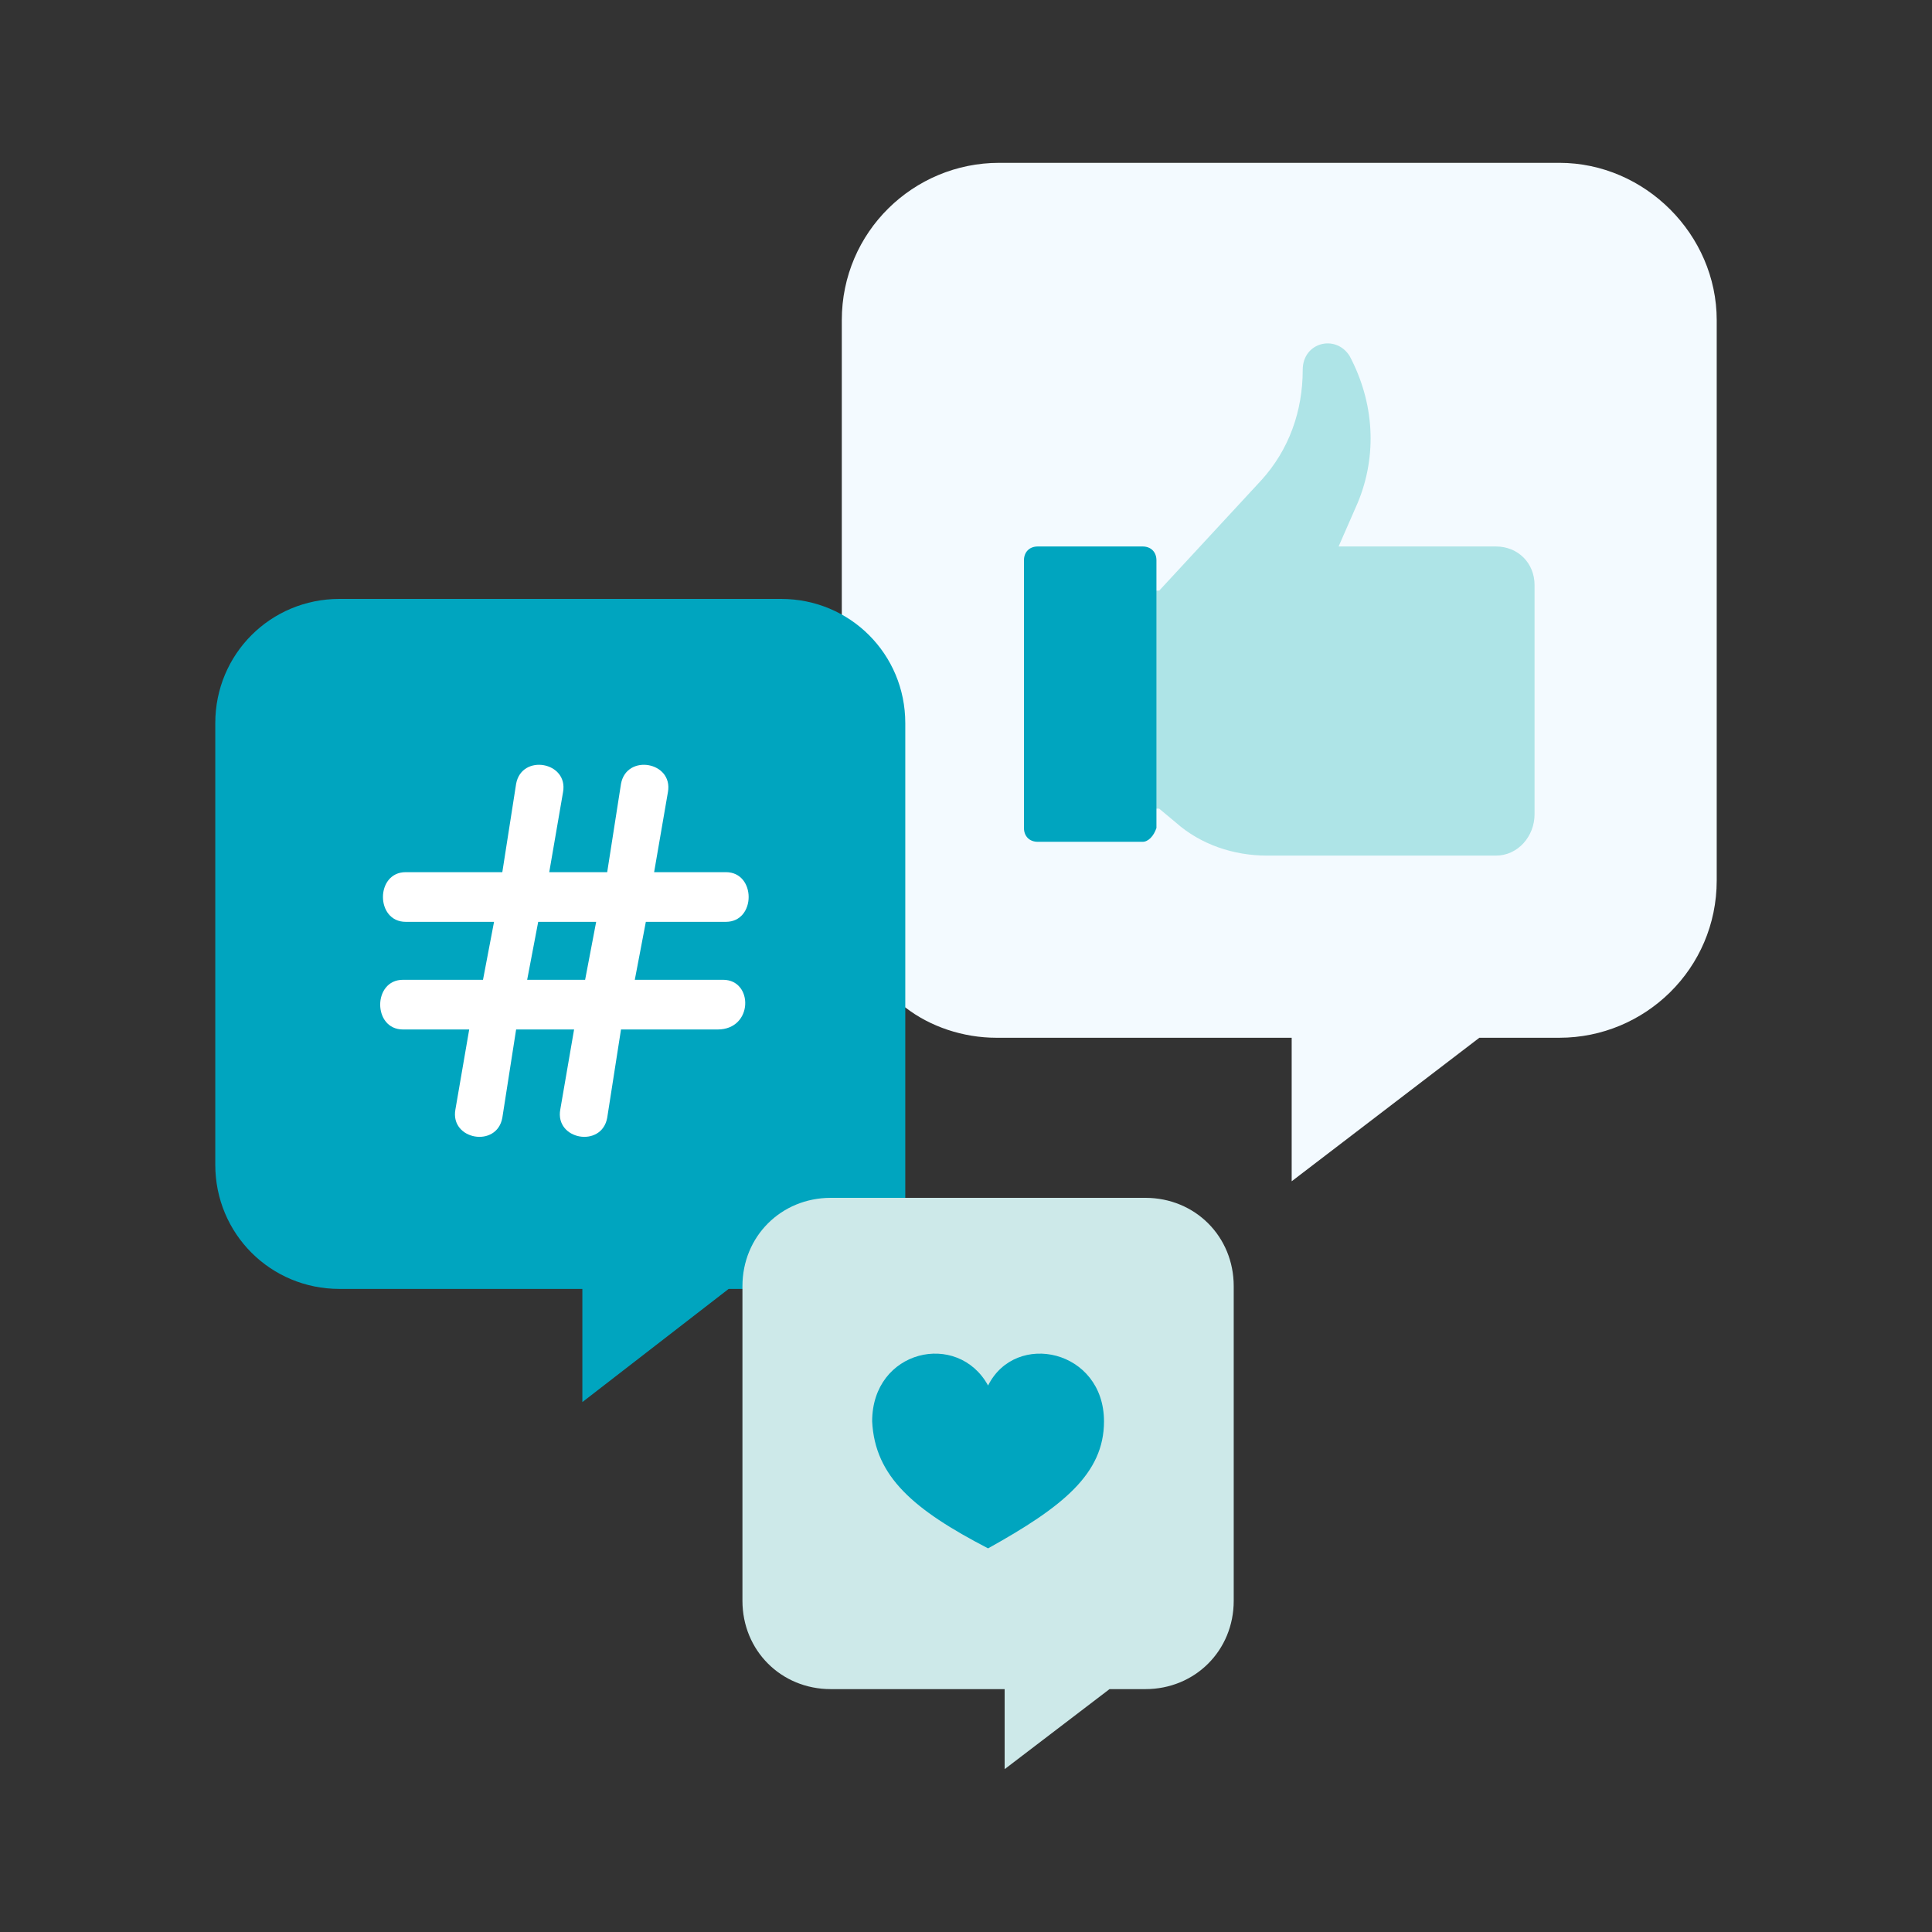 <?xml version="1.0" encoding="UTF-8"?>
<!-- Generator: Adobe Illustrator 25.0.1, SVG Export Plug-In . SVG Version: 6.00 Build 0)  -->
<svg xmlns="http://www.w3.org/2000/svg" xmlns:xlink="http://www.w3.org/1999/xlink" version="1.0" id="Layer_1" x="0px" y="0px" viewBox="0 0 70 70" style="enable-background:new 0 0 70 70;" xml:space="preserve">
<rect x="0" y="0" width="70" height="70" fill="#333333" stroke="none"/>
<style type="text/css">
	.st0{fill:#00ACC6;}
	.st1{fill:#C1126B;}
	.st2{fill:#FFF4F4;}
	.st3{fill:#EEE1DC;}
	.st4{clip-path:url(#SVGID_2_);fill:#00337A;}
	.st5{clip-path:url(#SVGID_2_);fill:#EC3542;}
	.st6{clip-path:url(#SVGID_2_);fill:#002659;}
	.st7{clip-path:url(#SVGID_2_);fill:#DD283E;}
	.st8{fill:#6897F4;}
	.st9{fill:#E1FAFF;}
	.st10{fill:#C7F5FF;}
	.st11{fill:#F6A96C;}
	.st12{fill:#FFBD86;}
	.st13{fill:#FED2A4;}
	.st14{fill:#56E1E8;}
	.st15{clip-path:url(#SVGID_4_);fill:#FF6243;}
	.st16{clip-path:url(#SVGID_4_);fill:#FF5023;}
	.st17{fill:#EC7C7C;}
	.st18{fill:#FF5043;}
	.st19{fill:#CECFD4;}
	.st20{fill:#E4E9EC;}
	.st21{fill:#DADFE2;}
	.st22{fill:#00A5BF;}
	.st23{clip-path:url(#SVGID_6_);fill:#00A5BF;}
	.st24{opacity:0.6;fill:#00A5BF;}
	.st25{opacity:0.1;clip-path:url(#SVGID_8_);fill:#00A5BF;}
	.st26{fill:#FD8087;}
	.st27{fill:#FE646F;}
	.st28{fill:#56DAE1;}
	.st29{fill:#FFDE55;}
	.st30{fill:#FEDB41;}
	.st31{fill:#00EFD1;}
	.st32{opacity:0.1;}
	.st33{fill:#F3FAFF;}
	.st34{fill:#E3F5FF;}
	.st35{fill:#0098BF;}
	.st36{fill:#FFFFFF;}
	.st37{fill:#B2E0E1;}
	.st38{fill:#E5F2FF;}
	.st39{fill:#8ED8DA;}
	.st40{fill:#EEE6E2;}
	.st41{fill:#AEE4E7;}
	.st42{fill:#CDE9E9;}
	.st43{clip-path:url(#SVGID_10_);fill:#00A5BF;}
	.st44{clip-path:url(#SVGID_10_);fill:#F3FAFF;}
	.st45{fill:#002659;}
	.st46{fill:#6890ED;}
	.st47{fill:#DAF3FF;}
	.st48{fill:#C0EEFF;}
</style>
<g>
	<path class="st33" d="M32.8,36.5c0.9,0.7,2.1,1.1,3.3,1.1h10.7v5.2l6.8-5.2h2.9c3.1,0,5.7-2.5,5.7-5.7V11.6c0-3.1-2.6-5.7-5.7-5.7   H36.2c-3.1,0-5.7,2.5-5.7,5.7v24.9H32.8z M32.8,36.5"></path>
	<path class="st41" d="M42,29.3l0.6,0.5c0.9,0.8,2.1,1.2,3.3,1.2h8.3c0.8,0,1.4-0.7,1.4-1.5c0-0.7,0-7.6,0-8.3   c0-0.8-0.6-1.4-1.4-1.4l-5.7,0l0.7-1.6c0.7-1.7,0.6-3.6-0.3-5.3c-0.5-0.8-1.7-0.5-1.7,0.5c0,1.5-0.5,2.9-1.5,4L42,21.4h-1.3v7.9   L42,29.3L42,29.3z M42,29.3"></path>
	<path class="st22" d="M41.4,30.5h-3.8c-0.3,0-0.5-0.2-0.5-0.5v-9.7c0-0.3,0.2-0.5,0.5-0.5h3.8c0.3,0,0.5,0.2,0.5,0.5v9.7   C41.8,30.3,41.6,30.5,41.4,30.5L41.4,30.5z M41.4,30.5"></path>
	<path class="st22" d="M32.8,46.7V26.2c0-2.5-2-4.5-4.5-4.5H12.3c-2.5,0-4.5,2-4.5,4.5v16c0,2.5,2,4.5,4.5,4.5h8.8v4.1l5.3-4.1H32.8   z M32.8,46.7"></path>
	<path class="st36" d="M26.2,35.5H23l0.4-2.1h2.9c1.1,0,1.1-1.8,0-1.8h-2.6l0.5-2.9c0.2-1.1-1.5-1.4-1.7-0.3l-0.5,3.2h-2.1l0.5-2.9   c0.2-1.1-1.5-1.4-1.7-0.3l-0.5,3.2h-3.5c-1.1,0-1.1,1.8,0,1.8h3.2l-0.4,2.1h-2.9c-1.1,0-1.1,1.8,0,1.8H17l-0.5,2.9   c-0.2,1.1,1.5,1.4,1.7,0.3l0.5-3.2h2.1l-0.5,2.9c-0.2,1.1,1.5,1.4,1.7,0.3l0.5-3.2h3.5C27.3,37.3,27.3,35.5,26.2,35.5L26.2,35.5z    M21.2,35.5h-2.1l0.4-2.1h2.1L21.2,35.5z M21.2,35.5"></path>
	<path class="st42" d="M41.5,43.4H30.1c-1.8,0-3.2,1.4-3.2,3.2V58c0,1.8,1.4,3.2,3.2,3.2h6.3v2.9l3.8-2.9h1.3c1.8,0,3.2-1.4,3.2-3.2   V46.6C44.7,44.8,43.3,43.4,41.5,43.4L41.5,43.4z M41.5,43.4"></path>
	<path class="st22" d="M35.8,56.1c2.7-1.5,4.2-2.7,4.2-4.6c0-2.6-3.2-3.3-4.2-1.3c-1.1-2-4.2-1.3-4.2,1.3   C31.7,53.5,33.1,54.7,35.8,56.1L35.8,56.1z M35.8,56.1"></path>
</g>
</svg>
